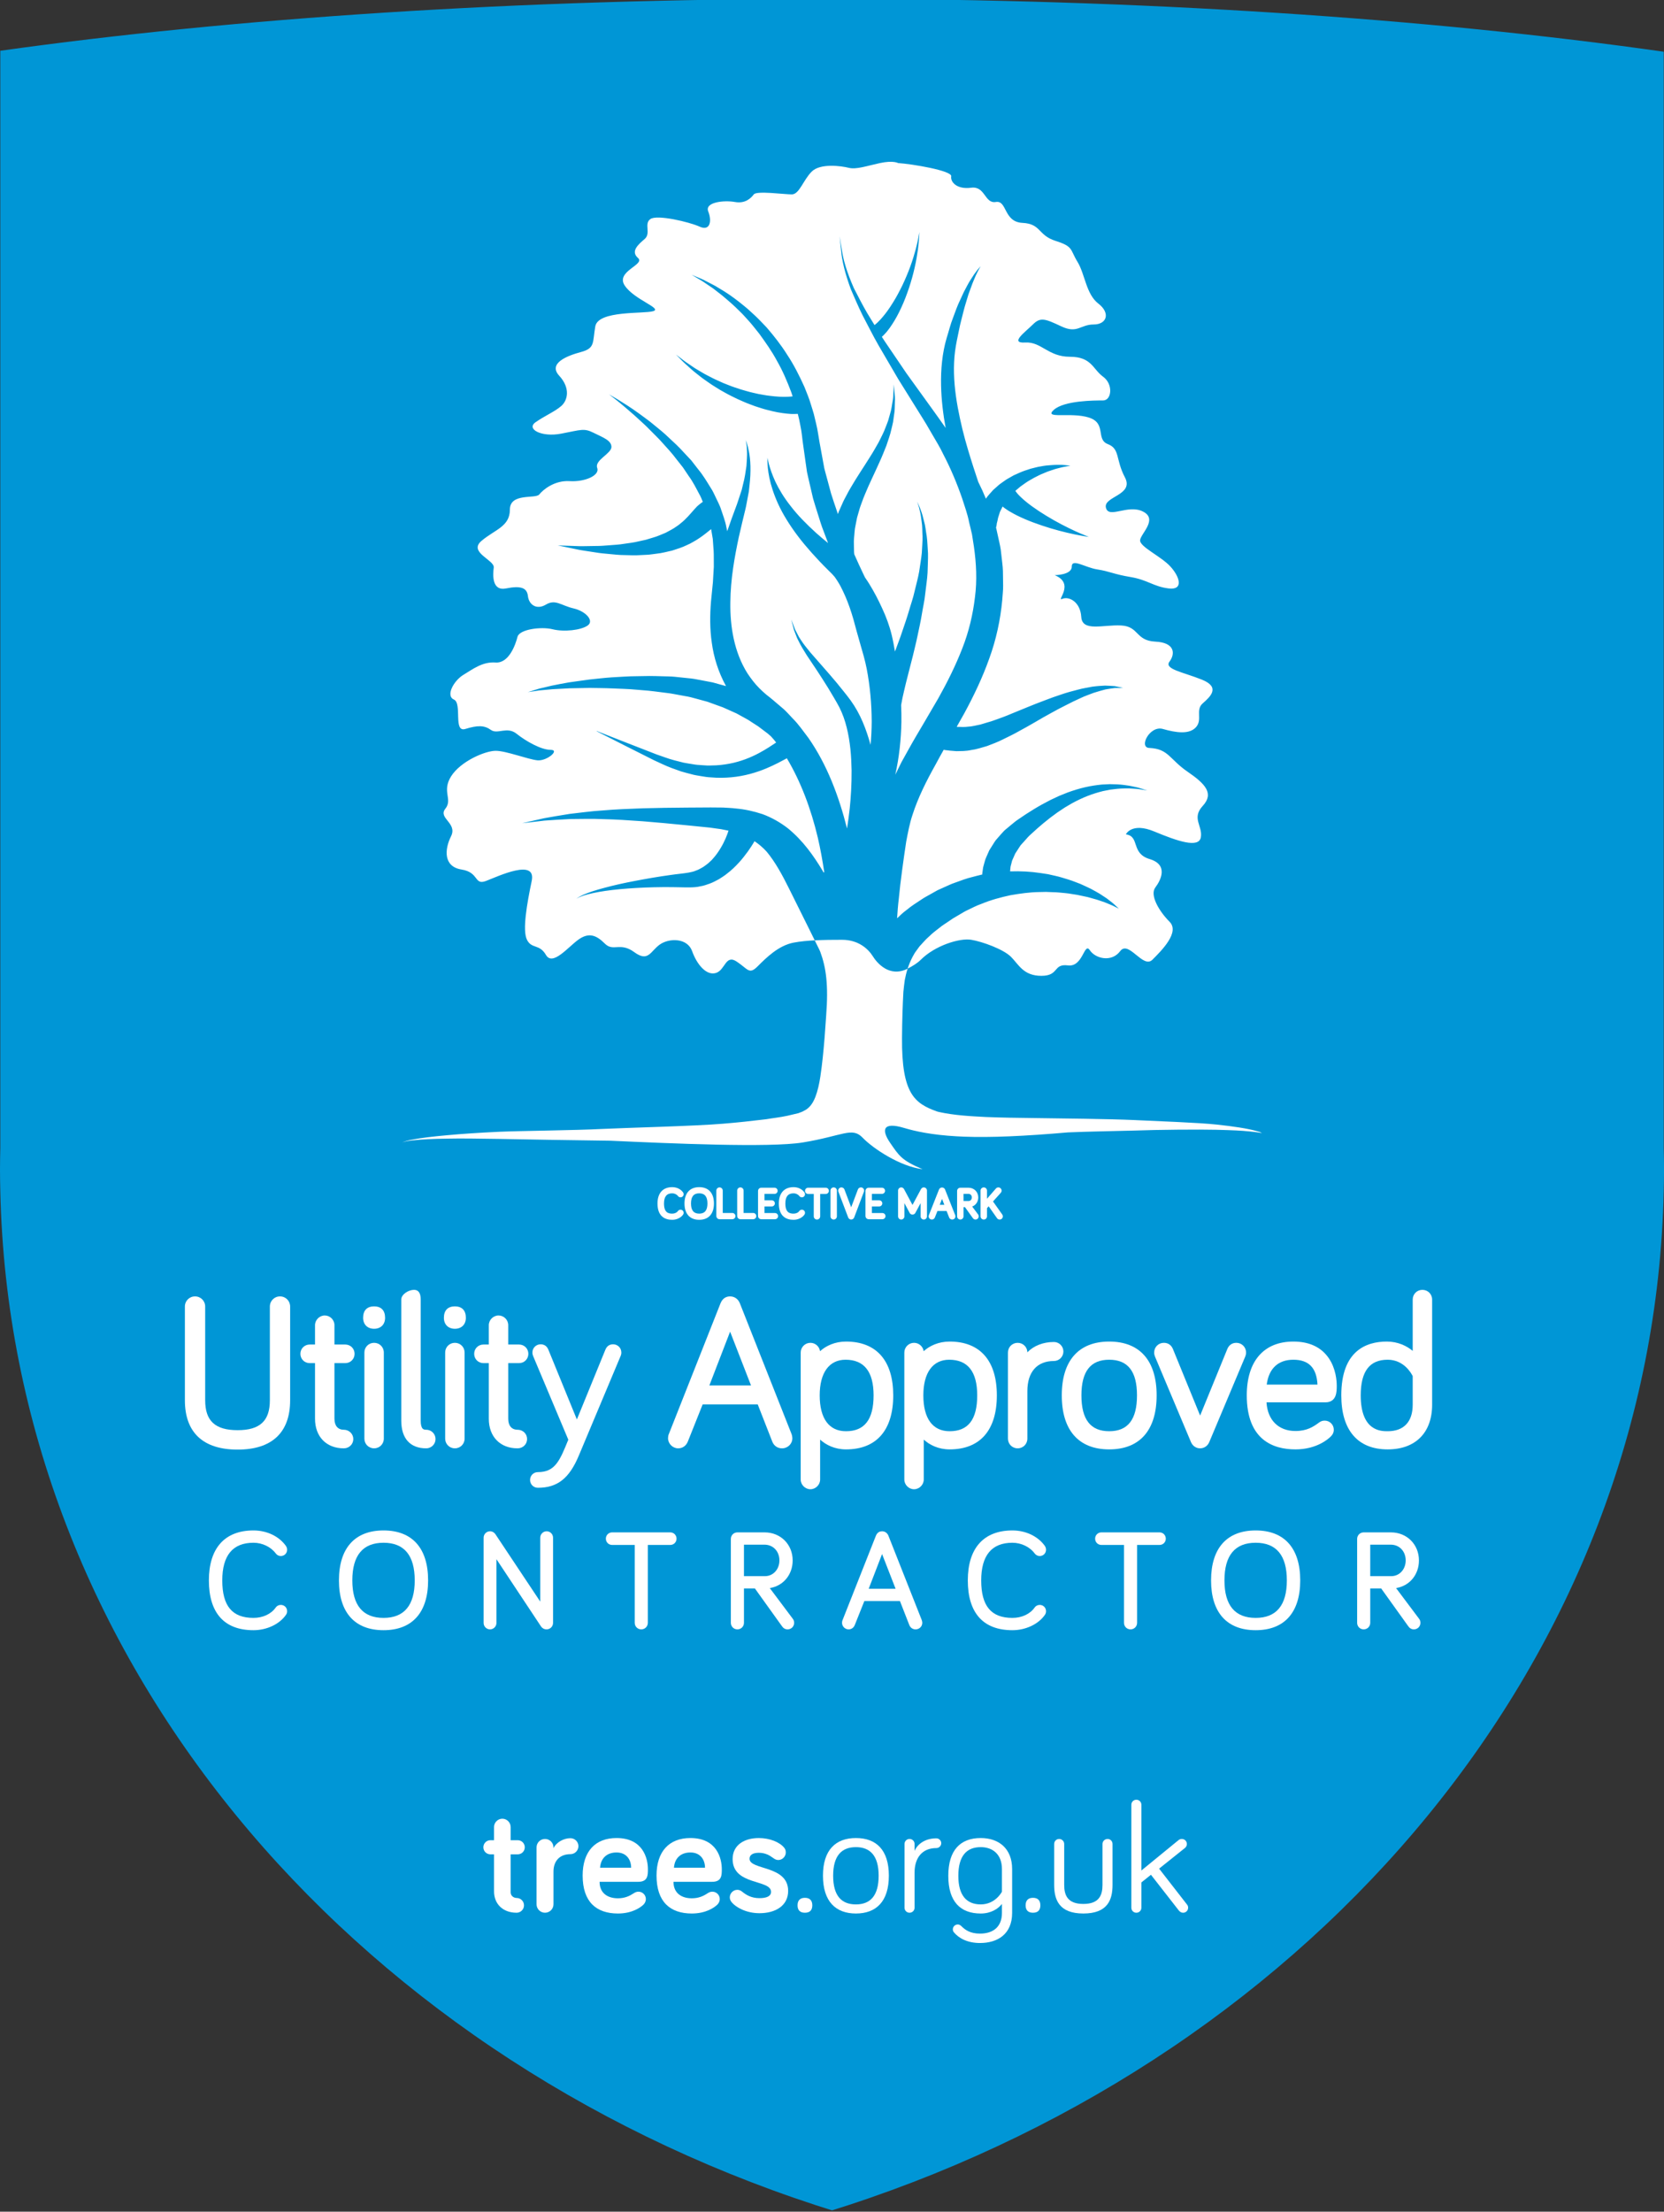 <?xml version="1.0" encoding="utf-8"?>
<!-- Generator: Adobe Illustrator 16.0.0, SVG Export Plug-In . SVG Version: 6.00 Build 0)  -->
<!DOCTYPE svg PUBLIC "-//W3C//DTD SVG 1.1//EN" "http://www.w3.org/Graphics/SVG/1.1/DTD/svg11.dtd">
<svg version="1.1" id="Layer_1" xmlns="http://www.w3.org/2000/svg" xmlns:xlink="http://www.w3.org/1999/xlink" x="0px" y="0px"
	 width="283.46px" height="376.609px" viewBox="0 0 283.46 376.609" enable-background="new 0 0 283.46 376.609"
	 xml:space="preserve">
<rect x="0" y="0" width="283.46" height="376.609" fill="#333333" stroke="none"/>
<g>
	<path fill="#0096D6" d="M283.414,195.521V82.854V44.113V21.656V8.809c-39.688-5.648-88.779-8.994-141.931-9.007
		c-0.109,0-0.22,0-0.333,0c-52.762,0-101.529,3.284-141.097,8.844v13.01v22.457v38.906V195.43C0.025,196.672,0,197.908,0,199.152
		c0,1.246,0.025,2.486,0.053,3.725c1.747,79.254,59.04,146.492,138.946,172.633c0.908,0.297,1.822,0.584,2.735,0.869
		c0.912-0.285,1.827-0.572,2.735-0.869c79.938-26.148,137.24-93.43,138.945-172.723c0.027-1.211,0.051-2.418,0.051-3.635
		C283.465,197.939,283.441,196.73,283.414,195.521z"/>
</g>
<g>
	<path fill="#FFFFFF" d="M134.418,151.318c-1.157-2.332-2.361-4.547-3.815-6.292c-0.615-0.685-1.312-1.267-2.072-1.787
		c-0.047,0.081-0.084,0.149-0.137,0.237c-0.264,0.439-0.6,0.959-1.012,1.535c-0.426,0.567-0.898,1.212-1.496,1.857
		c-0.592,0.65-1.275,1.325-2.104,1.943c-0.385,0.328-0.863,0.596-1.307,0.894c-0.486,0.258-0.976,0.532-1.509,0.733
		c-0.544,0.193-1.083,0.398-1.672,0.486c-0.571,0.143-1.163,0.169-1.753,0.182c-1.113,0.014-2.08-0.046-3.117-0.044
		c-4.11-0.038-8.24,0.204-11.3,0.639c-0.766,0.108-1.461,0.241-2.077,0.37c-0.613,0.129-1.139,0.276-1.571,0.405
		c-0.421,0.156-0.764,0.265-0.969,0.388c-0.216,0.113-0.332,0.172-0.332,0.172s0.108-0.072,0.311-0.204
		c0.198-0.147,0.526-0.292,0.936-0.494c0.421-0.175,0.937-0.382,1.542-0.577c0.605-0.196,1.293-0.396,2.05-0.596
		c1.51-0.409,3.293-0.809,5.217-1.171c1.922-0.37,3.982-0.726,6.059-1.009c1.03-0.154,2.136-0.24,3.051-0.404
		c0.424-0.084,0.838-0.164,1.22-0.341c0.395-0.12,0.747-0.344,1.097-0.532c0.347-0.2,0.658-0.462,0.965-0.691
		c0.283-0.284,0.59-0.501,0.829-0.811c0.509-0.559,0.927-1.167,1.278-1.747c0.713-1.16,1.123-2.255,1.371-3.011
		c-0.428-0.09-0.862-0.165-1.29-0.258c-0.643-0.089-1.282-0.178-1.919-0.266c-1.337-0.135-2.658-0.268-3.955-0.397
		c-2.592-0.26-5.094-0.491-7.465-0.681c-2.371-0.166-4.615-0.32-6.687-0.359c-2.077-0.101-3.973-0.017-5.665-0.019
		c-1.681,0.093-3.155,0.169-4.366,0.266c-2.415,0.282-3.796,0.444-3.796,0.444s1.359-0.309,3.738-0.85
		c1.198-0.227,2.662-0.46,4.349-0.736c1.691-0.179,3.604-0.471,5.7-0.593c2.097-0.185,4.37-0.271,6.776-0.36
		c2.406-0.066,4.938-0.104,7.553-0.121c1.305-0.009,2.631-0.017,3.973-0.025c0.703,0.006,1.408,0.012,2.118,0.018
		c0.724,0.055,1.44,0.062,2.185,0.159c1.482,0.126,3.018,0.458,4.566,0.97c1.539,0.571,3.025,1.411,4.341,2.439
		c2.575,2.112,4.354,4.678,5.835,7.122c0.074,0.13,0.145,0.259,0.219,0.388l0.096-0.099c-0.299-1.976-0.645-3.936-1.092-5.851
		c-1.157-4.889-2.895-9.525-5.274-13.515c-0.844,0.452-2.021,1.101-3.525,1.731c-1.65,0.688-3.695,1.302-5.929,1.502
		c-1.114,0.101-2.271,0.126-3.427,0.018c-0.58-0.023-1.157-0.107-1.731-0.213c-0.575-0.098-1.153-0.177-1.712-0.345
		c-0.562-0.152-1.129-0.282-1.678-0.454c-0.539-0.192-1.078-0.385-1.611-0.576c-1.062-0.389-2.052-0.898-3.022-1.332
		c-1.88-0.947-3.634-1.83-5.138-2.586c-1.5-0.762-2.752-1.396-3.628-1.841c-0.219-0.112-0.413-0.212-0.584-0.3
		c-0.083-0.043-0.161-0.086-0.233-0.122c-0.035-0.02-0.07-0.038-0.102-0.055l-0.047-0.027c-0.006-0.002-0.021-0.01-0.031-0.022
		c0.047-0.059,0.037-0.01,0.048-0.021c0.045,0.021,0.064,0.03,0.101,0.048c0.019,0.008,0.037,0.016,0.056,0.023
		c0.075,0.029,0.158,0.062,0.246,0.1c0.177,0.07,0.38,0.15,0.608,0.242c0.914,0.357,2.219,0.871,3.786,1.486
		c1.568,0.609,3.397,1.322,5.358,2.085c0.986,0.331,1.977,0.728,3.021,0.999c0.52,0.132,1.045,0.267,1.572,0.4
		c0.529,0.111,1.069,0.18,1.602,0.271c0.531,0.107,1.071,0.127,1.604,0.166c0.532,0.047,1.062,0.074,1.587,0.042
		c1.047,0,2.066-0.122,3.032-0.304c1.938-0.365,3.639-1.06,5.027-1.802c1.186-0.632,2.148-1.277,2.928-1.798
		c-0.234-0.31-0.471-0.607-0.721-0.865c-0.049-0.055-0.094-0.109-0.141-0.164c-0.172-0.15-0.362-0.317-0.58-0.508
		c-0.445-0.336-0.986-0.742-1.608-1.211c-0.341-0.221-0.702-0.453-1.085-0.699c-0.375-0.26-0.779-0.517-1.229-0.745
		c-0.441-0.241-0.9-0.493-1.375-0.756c-0.496-0.222-1.01-0.452-1.537-0.69c-0.266-0.117-0.534-0.236-0.807-0.359
		c-0.281-0.101-0.564-0.203-0.854-0.307c-0.576-0.209-1.166-0.422-1.766-0.639c-0.619-0.17-1.248-0.34-1.885-0.514
		c-0.635-0.181-1.285-0.354-1.957-0.455c-0.668-0.121-1.343-0.245-2.02-0.371c-0.604-0.121-1.389-0.188-2.074-0.287
		c-0.708-0.082-1.426-0.193-2.123-0.256c-0.694-0.058-1.386-0.113-2.071-0.172c-1.369-0.139-2.751-0.15-4.077-0.219
		c-1.329-0.059-2.615-0.054-3.838-0.082c-1.222,0.023-2.378,0.045-3.445,0.064c-1.067,0.059-2.046,0.11-2.913,0.156
		c-0.864,0.08-1.619,0.15-2.241,0.207c-1.238,0.186-1.946,0.291-1.946,0.291s0.687-0.213,1.888-0.588
		c0.613-0.145,1.358-0.32,2.212-0.522c0.859-0.179,1.833-0.36,2.899-0.55c1.07-0.15,2.231-0.312,3.459-0.484
		c1.233-0.117,2.533-0.291,3.887-0.377c1.354-0.064,2.745-0.191,4.188-0.19c0.723-0.013,1.449-0.023,2.179-0.036
		c0.728-0.008,1.433,0.031,2.15,0.045c0.735,0.034,1.386,0.004,2.191,0.092c0.733,0.077,1.464,0.154,2.188,0.23
		c0.729,0.055,1.445,0.184,2.15,0.325c0.707,0.136,1.406,0.269,2.094,0.401c0.767,0.227,1.529,0.414,2.268,0.626l-0.002-0.003
		c-1.312-2.385-2.089-4.915-2.418-7.359c-0.357-2.443-0.321-4.792-0.143-6.997c0.117-1.155,0.332-3.354,0.332-3.354
		s0.035-0.616,0.098-1.692c0.016-0.27,0.034-0.569,0.054-0.893c-0.001-0.309-0.002-0.641-0.003-0.997
		c0.003-0.709,0.01-1.512-0.076-2.391c-0.031-0.438-0.062-0.896-0.096-1.369c-0.079-0.466-0.16-0.945-0.244-1.439
		c-0.007-0.081-0.027-0.159-0.04-0.239c-0.141,0.115-0.282,0.233-0.441,0.36c-0.442,0.354-0.971,0.781-1.601,1.195
		c-0.302,0.22-0.647,0.411-0.999,0.612c-0.348,0.21-0.716,0.402-1.111,0.567c-0.768,0.383-1.614,0.637-2.474,0.919
		c-0.873,0.189-1.763,0.448-2.675,0.533c-0.453,0.058-0.91,0.128-1.365,0.173l-1.371,0.068c-0.912,0.07-1.814,0.017-2.699-0.003
		c-0.885-0.001-1.748-0.099-2.578-0.179c-0.832-0.076-1.633-0.144-2.384-0.277c-0.75-0.116-1.459-0.225-2.114-0.325
		c-0.656-0.088-1.246-0.244-1.772-0.343c-0.523-0.107-0.981-0.202-1.358-0.279c-0.751-0.156-1.181-0.244-1.181-0.244
		s0.439,0.016,1.206,0.043c0.384,0.012,0.849,0.028,1.382,0.047c0.533,0.008,1.131,0.062,1.788,0.04
		c0.653-0.011,1.361-0.022,2.109-0.034c0.747,0.006,1.531-0.06,2.34-0.124c0.809-0.06,1.641-0.104,2.473-0.246
		c0.833-0.123,1.682-0.213,2.5-0.422l1.229-0.271c0.4-0.111,0.789-0.241,1.177-0.359c0.79-0.206,1.488-0.562,2.186-0.832
		c0.651-0.356,1.291-0.665,1.816-1.058c0.277-0.174,0.529-0.365,0.757-0.568c0.236-0.193,0.464-0.372,0.663-0.58
		c0.41-0.385,0.76-0.783,1.094-1.156c0.174-0.2,0.337-0.387,0.488-0.559c0.18-0.195,0.344-0.374,0.494-0.535
		c0.37-0.349,0.779-0.65,1.002-0.801c-0.175-0.446-0.344-0.896-0.598-1.318c-0.547-1.028-1.075-2.095-1.787-3.063l-0.982-1.463
		c-0.381-0.484-0.76-0.965-1.136-1.441c-0.737-0.985-1.522-1.837-2.284-2.672c-0.736-0.857-1.561-1.607-2.29-2.364
		c-0.725-0.764-1.492-1.403-2.159-2.039c-0.674-0.628-1.335-1.153-1.893-1.658c-0.567-0.491-1.082-0.896-1.499-1.243
		c-0.844-0.671-1.343-1.037-1.343-1.037s0.542,0.297,1.472,0.854c0.922,0.568,2.244,1.38,3.749,2.481
		c0.739,0.566,1.584,1.129,2.399,1.825c0.828,0.679,1.714,1.375,2.563,2.203c0.871,0.804,1.778,1.64,2.577,2.542
		c0.417,0.442,0.833,0.89,1.254,1.338l1.187,1.53c0.817,0.975,1.467,2.082,2.131,3.158c0.358,0.524,0.605,1.107,0.877,1.668
		c0.26,0.567,0.557,1.111,0.771,1.681c0.372,1.156,0.829,2.259,1.014,3.362c0.049,0.224,0.094,0.435,0.141,0.653
		c0.504-1.47,1.004-2.854,1.479-4.109c0.275-0.697,0.457-1.352,0.678-1.99c0.104-0.319,0.207-0.63,0.309-0.933
		c0.074-0.309,0.146-0.609,0.217-0.903c0.32-1.175,0.453-2.248,0.592-3.188c0.06-0.939,0.122-1.748,0.096-2.403
		c-0.029-1.312-0.217-2.005-0.217-2.005s0.296,0.649,0.54,1.971c0.271,1.314,0.39,3.312,0.093,5.817
		c-0.033,0.315-0.068,0.638-0.104,0.969c-0.062,0.327-0.123,0.662-0.188,1.004c-0.139,0.679-0.247,1.423-0.428,2.143
		c-0.344,1.458-0.742,3.006-1.104,4.671c-0.703,3.322-1.403,7.086-1.434,11.144c-0.049,4.021,0.631,8.399,2.922,12.025
		c0.593,0.886,1.237,1.748,2.012,2.521c0.379,0.387,0.789,0.754,1.211,1.111l0.654,0.516l0.452,0.372l0.362,0.309
		c0.486,0.415,0.973,0.827,1.463,1.245c0.494,0.439,1.007,1.035,1.509,1.557c1.081,1.07,1.831,2.219,2.716,3.357
		c3.198,4.586,5.191,9.948,6.577,15.418c0.15-0.945,0.314-2.084,0.457-3.391c0.105-0.951,0.176-1.981,0.24-3.073
		c0.064-1.091,0.08-2.237,0.08-3.429c-0.025-1.182-0.074-2.405-0.203-3.635c-0.135-1.225-0.326-2.463-0.629-3.66
		c-0.295-1.202-0.707-2.355-1.243-3.423c-0.555-1.075-1.277-2.215-1.889-3.261c-0.654-1.029-1.267-2.037-1.902-2.979
		c-0.631-0.944-1.229-1.837-1.78-2.661c-0.533-0.851-1.014-1.631-1.366-2.37c-0.202-0.354-0.351-0.704-0.466-1.04
		c-0.125-0.326-0.241-0.628-0.346-0.899c-0.297-1.125-0.447-1.765-0.447-1.765s0.225,0.625,0.637,1.693
		c0.131,0.252,0.277,0.535,0.435,0.841c0.146,0.312,0.329,0.634,0.563,0.956c0.418,0.672,0.992,1.365,1.611,2.123
		c0.65,0.742,1.356,1.549,2.102,2.4c0.764,0.84,1.537,1.777,2.355,2.729c0.79,0.988,1.577,1.91,2.399,3.029
		c0.828,1.143,1.516,2.396,2.066,3.688c0.547,1.277,0.973,2.588,1.334,3.887c0.121-1.312,0.189-2.639,0.195-3.969
		c-0.016-3.02-0.287-6.061-0.854-8.996c-0.287-1.468-0.711-2.891-1.119-4.287c-0.416-1.393-0.773-2.779-1.146-4.135
		c-0.389-1.35-0.836-2.651-1.357-3.862c-0.26-0.607-0.541-1.181-0.824-1.739c-0.152-0.258-0.297-0.542-0.456-0.784l-0.236-0.369
		l-0.205-0.295c-0.059-0.147-0.473-0.546-0.557-0.661c-0.244-0.241-0.488-0.481-0.727-0.719c-0.484-0.478-0.953-0.956-1.408-1.438
		c-0.909-0.958-1.764-1.917-2.553-2.864c-1.58-1.897-2.861-3.789-3.825-5.557c-0.954-1.775-1.558-3.433-1.933-4.812
		c-0.366-1.386-0.498-2.496-0.539-3.254c-0.049-0.754-0.035-1.153-0.035-1.153s0.068,0.398,0.268,1.117
		c0.2,0.715,0.531,1.758,1.109,2.999c0.59,1.236,1.434,2.666,2.609,4.144c1.146,1.495,2.635,3.028,4.359,4.584
		c0.627,0.561,1.299,1.125,1.994,1.688c-0.257-0.676-0.517-1.369-0.783-2.082c-0.344-0.852-0.609-1.761-0.902-2.685
		c-0.282-0.924-0.6-1.859-0.871-2.829c-0.228-0.983-0.461-1.98-0.694-2.992c-0.113-0.507-0.24-1.011-0.342-1.528
		c-0.075-0.52-0.149-1.044-0.225-1.57c-0.148-1.051-0.296-2.109-0.447-3.173c-0.139-0.92-0.221-2.098-0.432-3.022
		c-0.115-0.703-0.279-1.409-0.459-2.115c-0.129,0.009-0.283,0.017-0.49,0.016c-0.203,0.002-0.438,0.007-0.671-0.001
		c-0.214-0.019-0.444-0.037-0.69-0.057c-0.492-0.037-1.022-0.134-1.604-0.23c-0.57-0.118-1.187-0.242-1.82-0.422
		c-0.641-0.155-1.291-0.388-1.971-0.6c-0.664-0.257-1.36-0.486-2.037-0.796c-0.686-0.28-1.362-0.609-2.032-0.945
		c-0.675-0.327-1.318-0.715-1.96-1.067c-0.619-0.397-1.246-0.755-1.814-1.159c-0.563-0.412-1.134-0.767-1.623-1.177
		c-0.494-0.403-0.98-0.753-1.389-1.127c-0.835-0.729-1.508-1.354-1.947-1.825c-0.451-0.454-0.708-0.715-0.708-0.715
		s0.29,0.223,0.798,0.614c0.494,0.403,1.243,0.93,2.152,1.529c0.447,0.313,0.973,0.59,1.502,0.914
		c0.525,0.332,1.127,0.603,1.721,0.924c0.599,0.313,1.25,0.575,1.889,0.874c0.662,0.253,1.318,0.539,1.999,0.76
		c0.679,0.232,1.354,0.453,2.034,0.628c0.668,0.203,1.347,0.328,1.989,0.482c0.652,0.107,1.277,0.243,1.874,0.302
		c0.596,0.086,1.155,0.12,1.67,0.156c0.508,0.013,0.981,0.036,1.377,0.009c0.199-0.011,0.385-0.02,0.557-0.03
		c0.113-0.015,0.213-0.029,0.312-0.043c-0.075-0.227-0.149-0.459-0.226-0.686c-0.704-1.866-1.479-3.689-2.436-5.347
		c-0.903-1.689-1.986-3.2-3.021-4.628c-0.556-0.682-1.073-1.372-1.623-1.995c-0.569-0.606-1.08-1.238-1.646-1.765
		c-1.087-1.105-2.177-2.023-3.149-2.833c-0.5-0.389-0.969-0.753-1.4-1.089c-0.455-0.31-0.875-0.594-1.252-0.85
		c-0.745-0.53-1.389-0.854-1.803-1.122c-0.425-0.254-0.65-0.389-0.65-0.389s0.242,0.103,0.695,0.294
		c0.448,0.205,1.144,0.438,1.949,0.888c0.412,0.213,0.865,0.451,1.361,0.708c0.479,0.289,0.996,0.6,1.549,0.935
		c1.094,0.69,2.275,1.557,3.504,2.582c0.634,0.493,1.216,1.09,1.863,1.667c0.629,0.593,1.23,1.255,1.874,1.917
		c1.2,1.395,2.42,2.924,3.491,4.637c1.12,1.683,2.066,3.557,2.943,5.502c0.387,0.991,0.818,1.984,1.111,3.025
		c0.159,0.519,0.331,1.03,0.477,1.558l0.386,1.618c0.283,1.114,0.373,2.038,0.583,3.175c0.184,1,0.365,1.996,0.547,2.982
		c0.092,0.494,0.182,0.984,0.27,1.473c0.117,0.484,0.258,0.961,0.385,1.438c0.255,0.95,0.509,1.89,0.757,2.816
		c0.277,0.918,0.6,1.808,0.889,2.687c0.098,0.288,0.191,0.569,0.287,0.852c0.047-0.132,0.09-0.259,0.137-0.394
		c0.202-0.451,0.405-0.912,0.614-1.38c0.193-0.476,0.445-0.923,0.688-1.38c0.244-0.455,0.479-0.928,0.754-1.366
		c0.527-0.903,1.08-1.789,1.641-2.658c0.553-0.87,1.129-1.726,1.646-2.573c0.545-0.845,1.014-1.692,1.484-2.518
		c0.402-0.842,0.859-1.646,1.141-2.458c0.152-0.401,0.322-0.791,0.451-1.176c0.109-0.391,0.219-0.77,0.32-1.133
		c0.242-0.728,0.303-1.413,0.416-2.022c0.125-0.606,0.15-1.154,0.164-1.605c0.045-0.899,0.068-1.413,0.068-1.413
		s0.047,0.513,0.125,1.41c0.049,0.448,0.102,0.99,0.059,1.626c-0.027,0.632,0.004,1.368-0.141,2.137
		c-0.053,0.391-0.111,0.796-0.17,1.217c-0.08,0.417-0.197,0.84-0.297,1.282c-0.184,0.894-0.531,1.775-0.834,2.723
		c-0.365,0.908-0.732,1.864-1.164,2.791c-0.412,0.945-0.863,1.867-1.289,2.802c-0.434,0.926-0.848,1.85-1.221,2.758
		c-0.203,0.452-0.354,0.906-0.521,1.352c-0.16,0.445-0.334,0.881-0.445,1.32c-0.125,0.434-0.246,0.862-0.367,1.278
		c-0.082,0.421-0.164,0.833-0.242,1.234c-0.195,0.792-0.188,1.562-0.271,2.253c-0.068,0.696,0.006,1.343-0.004,1.903
		c-0.008,0.303,0.016,0.581,0.049,0.841c0.531,1.204,1.047,2.316,1.521,3.31c0.105,0.215,0.201,0.419,0.301,0.625
		c0.25,0.358,0.492,0.725,0.729,1.105c0.824,1.333,1.553,2.732,2.211,4.18c0.674,1.444,1.232,2.959,1.615,4.535
		c0.223,0.92,0.393,1.855,0.551,2.797c0.029-0.068,0.053-0.133,0.078-0.201c0.381-1.049,0.811-2.133,1.168-3.236
		c0.373-1.106,0.77-2.218,1.109-3.386c0.33-1.165,0.748-2.297,0.988-3.423c0.26-1.132,0.586-2.244,0.775-3.336
		c0.152-1.094,0.355-2.159,0.453-3.173c0.039-1.014,0.15-1.984,0.123-2.875c-0.053-0.886-0.012-1.72-0.143-2.434
		c-0.09-0.722-0.172-1.355-0.309-1.861c-0.104-0.517-0.234-0.906-0.324-1.174c-0.082-0.272-0.15-0.408-0.15-0.408
		s0.084,0.127,0.199,0.386c0.117,0.256,0.299,0.635,0.461,1.139c0.201,0.497,0.361,1.122,0.537,1.844
		c0.221,0.716,0.277,1.553,0.441,2.458c0.133,0.909,0.141,1.902,0.221,2.957c0.023,1.054-0.051,2.16-0.074,3.315
		c-0.064,1.151-0.262,2.323-0.393,3.531c-0.115,1.22-0.402,2.401-0.59,3.587c-0.193,1.185-0.467,2.387-0.715,3.569
		c-0.24,1.191-0.541,2.327-0.801,3.444c-0.551,2.219-1.115,4.262-1.5,5.971c-0.211,0.856-0.369,1.638-0.484,2.324
		c-0.006,0.041-0.01,0.073-0.018,0.112c0.039,0.94,0.059,1.886,0.045,2.831c-0.055,3.022-0.377,6.059-1.041,9.016l1.043-2.119
		l1.244-2.238c0.828-1.503,1.688-2.938,2.541-4.38c0.836-1.431,1.672-2.858,2.502-4.278c1.561-2.782,2.961-5.608,4.076-8.475
		c1.129-2.861,1.812-5.792,2.162-8.702c0.385-2.914,0.229-5.819-0.172-8.636c-0.109-0.706-0.221-1.408-0.33-2.106
		c-0.146-0.694-0.338-1.377-0.49-2.065c-0.27-1.386-0.756-2.708-1.178-4.031c-0.908-2.628-1.98-5.156-3.213-7.517
		c-0.566-1.208-1.264-2.321-1.912-3.439c-0.326-0.559-0.65-1.111-0.967-1.659c-0.334-0.574-0.678-1.094-1.01-1.635
		c-1.332-2.14-2.609-4.189-3.824-6.14c-1.162-1.994-2.27-3.886-3.307-5.664c-1.029-1.779-1.867-3.522-2.709-5.088
		c-0.795-1.593-1.42-3.116-2.014-4.466c-1.041-2.779-1.551-5.062-1.672-6.639c-0.178-1.567-0.24-2.403-0.24-2.403
		s0.113,0.832,0.379,2.383c0.215,1.562,0.852,3.779,2.037,6.445c0.678,1.298,1.391,2.748,2.283,4.266
		c0.402,0.645,0.812,1.323,1.232,2.017c0.018-0.012,0.033-0.023,0.049-0.034c0.15-0.15,0.328-0.246,0.568-0.508
		c0.234-0.229,0.5-0.5,0.768-0.83c0.549-0.64,1.143-1.46,1.715-2.391c0.59-0.922,1.139-1.964,1.658-3.026
		c0.506-1.067,0.967-2.163,1.346-3.209c0.385-1.048,0.682-2.048,0.918-2.913c0.217-0.869,0.393-1.599,0.479-2.117
		c0.098-0.517,0.152-0.812,0.152-0.812s-0.02,0.3-0.049,0.826c-0.02,0.527-0.104,1.275-0.211,2.176
		c-0.127,0.898-0.299,1.945-0.555,3.055c-0.248,1.111-0.574,2.286-0.959,3.446c-0.391,1.157-0.824,2.308-1.318,3.359
		c-0.482,1.056-1.006,2.018-1.535,2.819c-0.252,0.405-0.518,0.766-0.77,1.082c-0.219,0.312-0.545,0.615-0.752,0.846
		c-0.1,0.105-0.182,0.176-0.254,0.238c0.178,0.273,0.352,0.546,0.535,0.821c1.145,1.686,2.361,3.48,3.645,5.372
		c1.342,1.864,2.756,3.823,4.232,5.866c0.799,1.109,1.627,2.261,2.457,3.453c-0.424-2.289-0.727-4.732-0.781-7.208
		c-0.027-1.378,0.014-2.763,0.17-4.121c0.145-1.355,0.404-2.695,0.768-3.942c0.381-1.201,0.65-2.357,1.088-3.46
		c0.408-1.102,0.771-2.144,1.225-3.059c0.209-0.46,0.412-0.902,0.607-1.322c0.215-0.409,0.422-0.796,0.613-1.162
		c0.375-0.731,0.811-1.318,1.117-1.818c0.35-0.479,0.615-0.856,0.832-1.087c0.203-0.243,0.324-0.359,0.324-0.359
		s-0.096,0.139-0.244,0.415c-0.158,0.269-0.352,0.688-0.607,1.206c-0.219,0.542-0.52,1.174-0.779,1.942
		c-0.139,0.376-0.285,0.779-0.441,1.203c-0.131,0.432-0.27,0.887-0.414,1.362c-0.303,0.941-0.541,1.984-0.822,3.069
		c-0.291,1.074-0.492,2.297-0.762,3.51c-0.234,1.182-0.406,2.401-0.455,3.666c-0.062,1.257-0.018,2.548,0.092,3.835
		c0.223,2.574,0.746,5.132,1.314,7.512c0.582,2.381,1.27,4.578,1.871,6.462c0.307,0.93,0.586,1.782,0.836,2.542
		c0.236,0.483,0.475,0.967,0.701,1.466c0.197,0.463,0.398,0.93,0.6,1.397c0.16-0.234,0.32-0.472,0.52-0.68
		c0.234-0.264,0.471-0.53,0.713-0.802c0.268-0.237,0.537-0.478,0.811-0.718c0.262-0.249,0.568-0.445,0.859-0.656
		c0.301-0.206,0.584-0.428,0.902-0.595l0.928-0.526c0.32-0.144,0.639-0.289,0.957-0.43c0.627-0.288,1.277-0.485,1.893-0.688
		c0.635-0.154,1.229-0.333,1.816-0.414c0.576-0.118,1.129-0.176,1.641-0.204c0.504-0.052,0.973-0.052,1.383-0.048
		c0.41-0.004,0.764-0.002,1.061,0.039c0.58,0.06,0.912,0.095,0.912,0.095s-0.326,0.061-0.898,0.169
		c-0.283,0.046-0.623,0.12-1.01,0.227c-0.389,0.095-0.82,0.206-1.277,0.377c-0.229,0.078-0.467,0.16-0.713,0.244
		c-0.242,0.101-0.488,0.205-0.744,0.311c-0.514,0.191-1.02,0.48-1.549,0.739c-0.516,0.298-1.053,0.579-1.549,0.94
		c-0.246,0.176-0.498,0.354-0.748,0.532l-0.701,0.587c-0.066,0.05-0.127,0.108-0.186,0.166c0.006,0.012,0.016,0.028,0.023,0.04
		c0.094,0.101,0.131,0.206,0.297,0.395c0.18,0.189,0.361,0.418,0.627,0.649c0.988,0.956,2.611,2.124,4.324,3.159
		c1.711,1.051,3.521,1.971,4.906,2.607c1.387,0.636,2.35,0.987,2.35,0.987s-1.014-0.127-2.527-0.446
		c-1.51-0.319-3.518-0.822-5.494-1.494c-1.98-0.659-3.932-1.469-5.389-2.34c-0.367-0.199-0.701-0.45-0.998-0.65
		c-0.1-0.07-0.195-0.156-0.295-0.239c-0.082,0.152-0.154,0.305-0.227,0.454c-0.096,0.228-0.24,0.431-0.289,0.66
		c-0.133,0.443-0.291,0.843-0.34,1.233c-0.029,0.19-0.102,0.371-0.135,0.539c-0.008,0.155-0.031,0.3-0.062,0.435
		c-0.018,0.097-0.043,0.184-0.068,0.272c0.016,0.06,0.035,0.119,0.051,0.18c0.172,0.774,0.344,1.552,0.516,2.335
		c0.076,0.393,0.18,0.784,0.232,1.185l0.139,1.209c0.074,0.812,0.217,1.622,0.236,2.448c0.012,0.825,0.023,1.655,0.035,2.489
		c0.018,0.834-0.104,1.666-0.15,2.505c-0.312,3.343-1.033,6.718-2.203,9.921c-1.141,3.211-2.609,6.303-4.24,9.311
		c-0.436,0.773-0.877,1.552-1.312,2.329c0.057,0.007,0.1,0.012,0.16,0.021c0.516-0.016,1.094,0.063,1.746-0.035
		c0.639-0.018,1.373-0.22,2.143-0.371c0.396-0.119,0.801-0.24,1.215-0.365c0.416-0.115,0.848-0.24,1.283-0.412
		c0.877-0.317,1.787-0.631,2.705-1.033c0.938-0.382,1.891-0.772,2.84-1.162c0.957-0.387,1.914-0.776,2.896-1.135
		c0.965-0.374,1.924-0.72,2.863-1.022c0.928-0.327,1.861-0.562,2.74-0.79c0.865-0.256,1.744-0.359,2.51-0.525
		c0.793-0.106,1.527-0.152,2.168-0.182c0.652,0.034,1.211,0.037,1.666,0.091c0.896,0.19,1.406,0.3,1.406,0.3
		s-0.514,0.008-1.416,0.021c-0.443,0.04-0.98,0.15-1.584,0.24c-0.602,0.148-1.268,0.355-1.988,0.572
		c-0.707,0.291-1.486,0.52-2.273,0.911c-0.797,0.363-1.625,0.747-2.473,1.2c-0.854,0.418-1.723,0.883-2.598,1.374
		c-0.877,0.47-1.77,0.993-2.664,1.516c-0.889,0.526-1.785,1.017-2.709,1.521c-0.893,0.512-1.836,0.961-2.738,1.403
		c-0.889,0.458-1.852,0.806-2.736,1.147c-0.951,0.271-1.828,0.571-2.734,0.682c-0.879,0.192-1.725,0.17-2.469,0.187
		c-0.738-0.045-1.43-0.12-1.926-0.187c-0.094-0.018-0.164-0.032-0.248-0.049c-0.457,0.811-0.912,1.622-1.34,2.434
		c-1.623,2.895-3.041,5.729-3.975,8.646c-0.488,1.44-0.771,2.993-1.07,4.545c-0.236,1.601-0.48,3.18-0.695,4.864
		c-0.236,1.676-0.412,3.27-0.572,4.891c-0.135,1.101-0.217,2.205-0.287,3.312c0.521-0.512,1.053-1.008,1.627-1.422
		c0.84-0.707,1.734-1.256,2.623-1.842c0.438-0.303,0.9-0.525,1.35-0.79l0.68-0.382l0.34-0.191l0.168-0.094l0.145-0.078l0.041-0.019
		l0.086-0.037l1.328-0.596c0.443-0.198,0.857-0.4,1.408-0.585c1.031-0.373,2.062-0.774,3.061-1.001
		c0.502-0.128,0.998-0.271,1.496-0.382c0.049-0.009,0.098-0.016,0.145-0.023c0.006-0.061,0.006-0.121,0.012-0.178
		c0.033-0.232,0.066-0.501,0.109-0.801c0.031-0.307,0.141-0.604,0.225-0.945c0.092-0.338,0.186-0.703,0.355-1.059
		c0.156-0.357,0.324-0.738,0.5-1.138c0.227-0.362,0.467-0.744,0.715-1.14c0.129-0.193,0.244-0.403,0.393-0.588
		c0.154-0.179,0.312-0.361,0.473-0.545c0.326-0.363,0.648-0.75,1.002-1.113c0.385-0.322,0.781-0.65,1.186-0.988
		c0.393-0.327,0.834-0.693,1.229-0.943c0.781-0.543,1.701-1.152,2.594-1.689c0.9-0.553,1.848-1.074,2.809-1.564l1.461-0.688
		c0.5-0.201,0.996-0.401,1.492-0.601c0.998-0.362,2.002-0.669,2.986-0.896c0.986-0.226,1.953-0.366,2.867-0.456
		c0.457-0.021,0.906-0.043,1.34-0.064c0.43,0.012,0.846,0.023,1.246,0.035c0.793,0.038,1.518,0.148,2.146,0.246
		c0.631,0.144,1.18,0.23,1.617,0.367c0.871,0.27,1.369,0.424,1.369,0.424s-0.512-0.08-1.41-0.219
		c-0.447-0.07-0.998-0.075-1.623-0.125c-0.623-0.006-1.33-0.009-2.088,0.066c-0.381,0.045-0.773,0.092-1.182,0.139
		c-0.4,0.08-0.814,0.162-1.242,0.246c-0.842,0.211-1.715,0.471-2.59,0.812c-0.881,0.344-1.756,0.76-2.623,1.225
		c-0.424,0.25-0.852,0.5-1.281,0.752l-1.252,0.831c-0.816,0.58-1.615,1.187-2.375,1.822c-0.777,0.645-1.459,1.251-2.188,1.933
		c-0.387,0.337-0.631,0.633-0.916,0.954c-0.277,0.308-0.549,0.607-0.811,0.898c-0.221,0.314-0.408,0.633-0.605,0.927
		c-0.098,0.146-0.191,0.291-0.285,0.432c-0.084,0.146-0.133,0.303-0.201,0.443c-0.125,0.285-0.248,0.559-0.363,0.818
		c-0.068,0.264-0.133,0.518-0.191,0.752c-0.08,0.232-0.092,0.45-0.109,0.648c-0.012,0.152-0.039,0.295-0.043,0.424
		c1.795-0.057,3.531,0.033,5.148,0.282c0.432,0.067,0.861,0.133,1.283,0.194c0.414,0.095,0.826,0.186,1.229,0.275
		c0.805,0.17,1.562,0.43,2.289,0.645c0.723,0.225,1.395,0.506,2.037,0.748c0.631,0.281,1.223,0.561,1.771,0.824
		c0.535,0.299,1.045,0.557,1.492,0.834c0.439,0.289,0.842,0.554,1.207,0.793c0.699,0.526,1.229,0.947,1.557,1.277
		c0.336,0.314,0.516,0.482,0.516,0.482s-0.219-0.111-0.631-0.314c-0.396-0.225-1.029-0.453-1.797-0.78
		c-0.396-0.134-0.838-0.282-1.312-0.443c-0.482-0.136-1.006-0.282-1.564-0.438c-0.562-0.119-1.164-0.244-1.793-0.379
		c-0.645-0.08-1.299-0.23-2-0.295c-0.699-0.06-1.42-0.158-2.174-0.16c-0.371-0.016-0.752-0.031-1.137-0.047
		c-0.387,0.007-0.777,0.017-1.174,0.025c-1.582,0.02-3.227,0.252-4.889,0.54c-1.66,0.356-3.338,0.806-4.955,1.479
		c-0.846,0.287-1.566,0.688-2.322,1.041c-0.359,0.151-0.789,0.416-1.207,0.662l-1.256,0.738l-1.033,0.697
		c-0.361,0.255-0.764,0.484-1.096,0.76c-0.684,0.539-1.396,1.051-1.973,1.632c-0.637,0.546-1.119,1.151-1.65,1.71
		c-0.219,0.299-0.436,0.598-0.652,0.895c-0.227,0.288-0.355,0.617-0.545,0.915c-0.33,0.638-0.602,1.295-0.82,1.97
		c0.914-0.463,1.711-0.978,2.252-1.521c2.426-2.423,6.627-3.718,8.57-3.393c1.939,0.321,5.494,1.616,6.789,2.909
		s2.105,3.233,5.174,3.233c3.072,0,1.939-2.101,4.527-1.778c2.59,0.324,2.75-4.043,3.719-2.588c0.971,1.455,3.721,2.102,5.174,0.162
		c1.455-1.938,3.881,3.072,5.5,1.454c1.613-1.616,4.688-4.688,2.908-6.468c-1.777-1.775-3.395-4.527-2.426-5.82
		c0.969-1.291,2.264-3.879-0.969-4.849c-3.234-0.97-1.617-3.882-4.043-4.204c0,0,0.969-2.104,4.852-0.484
		c3.881,1.616,7.598,2.91,7.922,0.971c0.322-1.941-1.619-3.234,0.322-5.336c1.943-2.104,0.486-3.72-2.588-5.822
		c-3.07-2.102-3.232-3.881-6.465-4.041c-1.939,0,0-3.882,2.262-3.234c2.264,0.648,4.525,0.97,5.658-0.324
		c1.133-1.295-0.16-2.91,1.133-4.041c1.295-1.132,3.072-2.75-0.162-4.041c-3.232-1.295-6.467-1.778-5.496-3.072
		s0.971-3.234-2.426-3.396c-3.396-0.162-2.746-2.589-5.818-2.75c-3.074-0.161-6.629,1.132-6.793-1.457
		c-0.16-2.585-2.104-3.555-3.234-3.071c-1.131,0.486,2.266-2.585-1.293-4.041c0,0,2.91,0,2.91-1.455
		c0-1.456,2.264,0.162,4.365,0.484c2.104,0.323,2.748,0.81,5.66,1.294c2.91,0.484,3.879,1.616,6.467,1.939
		c2.588,0.325,1.939-1.939,0.322-3.717c-1.617-1.779-5.332-3.397-5.172-4.528c0.162-1.133,3.072-3.558,0.484-4.85
		c-2.586-1.294-5.822,1.293-6.307-0.647c-0.484-1.939,4.852-2.104,3.234-5.174c-1.617-3.072-0.809-4.851-2.91-5.659
		c-2.102-0.809-0.162-3.557-3.234-4.526c-3.072-0.971-7.764,0.323-5.982-1.294c1.779-1.616,6.955-1.616,8.408-1.616
		c1.457,0,1.777-2.749,0-4.043c-1.777-1.293-1.939-3.395-5.658-3.395c-3.721,0-4.852-2.585-7.6-2.425
		c-2.748,0.16,0-1.78,1.295-3.071c1.289-1.295,2.102-0.972,4.848,0.322c2.752,1.294,3.236-0.322,5.498-0.322
		c2.264,0,2.912-1.942,0.809-3.559c-2.102-1.617-2.264-5.014-3.555-7.114c-1.295-2.102-0.65-2.587-3.721-3.558
		c-3.072-0.972-2.426-2.91-5.662-3.072c-3.232-0.161-2.582-3.879-4.523-3.558c-1.939,0.323-1.779-2.748-4.203-2.426
		c-2.426,0.324-3.559-0.969-3.396-1.938c0.162-0.97-6.631-2.102-9.055-2.264c0,0-0.811-0.485-3.072,0
		c-2.264,0.487-4.043,1.131-5.336,0.809s-4.85-0.809-6.305,0.647c-1.456,1.454-2.102,3.88-3.395,3.88c-1.295,0-5.982-0.646-6.467,0
		c-0.487,0.645-1.457,1.615-3.234,1.292c-1.779-0.322-5.175,0.002-4.527,1.617c0.648,1.617,0.322,3.396-1.456,2.589
		c-1.778-0.809-7.276-2.104-8.408-1.294c-1.132,0.808,0.161,2.425-0.971,3.394c-1.13,0.971-2.425,2.102-1.13,3.234
		c1.292,1.132-3.88,2.265-2.264,4.689c1.617,2.426,6.467,3.881,4.85,4.366c-1.616,0.485-9.376-0.163-9.862,2.586
		c-0.484,2.75,0,3.716-2.425,4.364c-2.425,0.649-5.66,1.941-3.72,4.044c1.941,2.103,1.456,4.204,0.325,5.173
		c-1.133,0.97-2.749,1.619-4.365,2.749c-1.617,1.133,0.97,2.588,4.365,1.941c3.396-0.647,3.879-0.97,5.497-0.162
		c1.617,0.809,3.072,1.294,3.072,2.426c0,1.132-2.911,2.263-2.426,3.558c0.486,1.292-2.102,2.424-4.688,2.262
		c-2.588-0.161-4.529,1.455-5.173,2.264c-0.646,0.81-5.013-0.323-5.013,2.588c0,2.91-2.586,3.396-4.851,5.335
		c-2.262,1.941,2.262,3.235,2.102,4.528c-0.161,1.293-0.322,4.042,2.103,3.555c2.426-0.484,3.557-0.161,3.719,1.295
		c0.162,1.454,1.457,2.425,3.073,1.454c1.618-0.97,2.585,0.163,4.687,0.649c2.103,0.483,3.558,2.1,2.427,2.909
		c-1.131,0.81-4.042,1.133-5.982,0.646c-1.939-0.486-5.66,0-5.982,1.294c-0.324,1.295-1.455,4.527-3.717,4.366
		c-2.265-0.161-3.882,1.131-5.499,2.102c-1.617,0.97-3.072,3.556-1.617,4.204c1.455,0.646-0.161,5.66,1.941,5.012
		c2.102-0.647,3.232-0.646,4.365,0.162c1.131,0.808,2.748-0.648,4.365,0.646c1.618,1.293,4.204,2.748,5.82,2.748
		c1.618,0-0.646,1.941-2.264,1.779c-1.616-0.162-5.335-1.618-7.112-1.618c-1.78,0-5.983,1.78-7.601,4.366
		c-1.617,2.588,0.324,3.882-0.97,5.498c-1.293,1.617,2.102,2.424,0.97,4.688c-1.131,2.266-1.293,5.175,1.78,5.662
		c3.071,0.483,2.102,2.748,4.204,1.939c2.1-0.811,8.569-3.881,7.76,0c-0.809,3.879-1.617,8.405-0.809,10.024
		c0.809,1.616,2.104,0.646,3.235,2.586c1.131,1.94,3.717-1.295,5.496-2.586c1.779-1.295,3.072-0.81,4.527,0.646
		c1.456,1.457,2.589-0.322,5.013,1.457c2.424,1.775,2.748-0.164,4.367-1.298c1.616-1.13,4.689-1.13,5.498,1.134
		c0.807,2.264,2.423,4.204,4.039,3.719c1.619-0.484,1.619-3.233,3.559-1.94c1.941,1.294,2.104,2.265,3.558,0.81
		c1.456-1.455,3.556-3.557,6.144-4.043c1.145-0.215,2.355-0.324,3.586-0.389c-0.297-0.601-0.588-1.189-0.891-1.8
		C136.77,156.052,135.603,153.705,134.418,151.318z"/>
	<path fill="#FFFFFF" d="M214.037,192.59c-1.535-0.43-3.846-0.783-6.781-1.096c-2.939-0.326-10.045-0.578-14.15-0.775
		c-4.102-0.184-12.275-0.271-17.311-0.34c-2.518-0.029-5.137-0.064-7.818-0.17c-2.664-0.135-5.441-0.285-8.027-0.859
		c-0.107-0.023-0.211-0.055-0.32-0.082c-3.811-1.369-6.041-2.984-5.973-12.507c0.021-3.125,0.115-5.736,0.234-7.868
		c0.062-0.659,0.141-1.32,0.234-1.99c0.123-0.672,0.283-1.322,0.492-1.959c-3.172,1.608-5.301-1.098-5.928-2.103
		c-0.809-1.292-2.49-2.811-5.24-2.811c-1.534,0-3.111,0.009-4.661,0.095c0.252,0.508,0.508,1.027,0.756,1.527
		c0.061,0.139,0.123,0.27,0.184,0.411c1,2.7,1.41,5.634,1.008,10.888c-0.107,1.386-0.195,2.631-0.271,3.771
		c-0.184,2.264-0.4,4.493-0.719,6.594c-0.189,1.271-0.463,2.48-0.852,3.48c-0.402,1.018-0.875,1.689-1.605,2.17
		c-0.199,0.115-0.411,0.223-0.625,0.334l-0.365,0.139l-0.182,0.07l-0.092,0.035c0.017-0.002-0.009,0.004-0.025,0.01
		c-0.625,0.148-1.25,0.295-1.871,0.441c-1.253,0.271-2.414,0.385-3.613,0.59c-2.481,0.299-4.943,0.57-7.35,0.762
		c-4.808,0.412-16.443,0.686-20.665,0.895c-4.216,0.225-13.983,0.326-17.425,0.475c-3.449,0.164-6.446,0.361-8.914,0.592
		c-2.466,0.217-4.398,0.461-5.704,0.705c-0.652,0.127-1.152,0.215-1.475,0.344c-0.325,0.105-0.493,0.158-0.493,0.158
		s0.172-0.043,0.504-0.121c0.326-0.102,0.832-0.154,1.486-0.232c1.312-0.145,3.249-0.244,5.714-0.277
		c2.463-0.055,5.463,0.002,8.89,0.051c3.437,0.078,13.204,0.232,17.45,0.285c0.469,0.008,0.958,0.012,1.435,0.02
		c10.113,0.457,27.159,1.229,32.808,0.295c6.797-1.119,8.366-2.688,10.159-0.82s6.422,4.93,10.232,5.377
		c-3.584-1.494-4.033-2.314-5.527-4.48c-1.492-2.166-1.344-3.66,2.391-2.541c1.785,0.537,4.682,1.189,8.947,1.42
		c0.404,0.023,0.807,0.047,1.207,0.059c4.508,0.178,10.396-0.086,17.74-0.727c2.701-0.131,8.799-0.244,11.168-0.307
		c4.084-0.156,11.174-0.211,14.104-0.139c2.926,0.076,4.141,0.133,5.699,0.285c0.938,0.094,1.488,0.166,2.078,0.275
		C214.607,192.736,214.496,192.719,214.037,192.59z"/>
	<g>
		<g>
			<path fill="#FFFFFF" d="M114.513,207.709c-1.145,0-2.509-0.48-2.509-2.777c0-1.768,0.915-2.783,2.509-2.783
				c0.754,0,1.439,0.326,1.836,0.875c0.072,0.102,0.107,0.209,0.107,0.326c0,0.299-0.234,0.533-0.531,0.533
				c-0.169,0-0.314-0.072-0.422-0.205c-0.215-0.295-0.6-0.479-0.99-0.479c-0.943,0-1.402,0.566-1.402,1.732
				c0,1.523,0.709,1.729,1.402,1.729c0.416,0,0.781-0.168,0.977-0.449c0.099-0.139,0.261-0.223,0.436-0.223
				c0.293,0,0.531,0.238,0.531,0.531c0,0.115-0.029,0.211-0.096,0.309C115.994,207.363,115.267,207.709,114.513,207.709z"/>
		</g>
		<g>
			<path fill="#FFFFFF" d="M119.111,207.709c-1.594,0-2.509-1.012-2.509-2.777c0-1.768,0.915-2.783,2.509-2.783
				s2.509,1.016,2.509,2.783C121.62,206.697,120.705,207.709,119.111,207.709z M119.111,203.199c-0.943,0-1.402,0.566-1.402,1.732
				c0,1.162,0.459,1.729,1.402,1.729s1.402-0.566,1.402-1.729C120.513,203.766,120.054,203.199,119.111,203.199z"/>
		</g>
		<g>
			<path fill="#FFFFFF" d="M124.748,207.611h-2.176c-0.301,0-0.545-0.244-0.545-0.547v-4.328c0-0.301,0.244-0.545,0.545-0.545
				c0.303,0,0.547,0.244,0.547,0.545v3.809h1.629c0.298,0,0.531,0.234,0.531,0.533S125.045,207.611,124.748,207.611z"/>
		</g>
		<g>
			<path fill="#FFFFFF" d="M128.3,207.611h-2.175c-0.301,0-0.546-0.244-0.546-0.547v-4.328c0-0.301,0.245-0.545,0.546-0.545
				s0.546,0.244,0.546,0.545v3.809h1.629c0.299,0,0.531,0.234,0.531,0.533S128.599,207.611,128.3,207.611z"/>
		</g>
		<g>
			<path fill="#FFFFFF" d="M132.022,207.611h-2.345c-0.3,0-0.545-0.244-0.545-0.547v-4.271c0-0.301,0.245-0.545,0.545-0.545h2.268
				c0.289,0,0.523,0.234,0.523,0.525c0,0.287-0.234,0.523-0.523,0.523h-1.72v1.09h1.247c0.289,0,0.523,0.234,0.523,0.525
				c0,0.289-0.234,0.525-0.523,0.525h-1.247v1.123h1.797c0.29,0,0.524,0.236,0.524,0.525S132.312,207.611,132.022,207.611z"/>
		</g>
		<g>
			<path fill="#FFFFFF" d="M135.185,207.709c-1.145,0-2.509-0.48-2.509-2.777c0-1.768,0.915-2.783,2.509-2.783
				c0.754,0,1.44,0.326,1.836,0.875c0.074,0.104,0.108,0.211,0.108,0.326c0,0.299-0.233,0.533-0.532,0.533
				c-0.168,0-0.314-0.072-0.422-0.205c-0.215-0.295-0.6-0.479-0.99-0.479c-0.943,0-1.402,0.566-1.402,1.732
				c0,1.523,0.709,1.729,1.402,1.729c0.418,0,0.783-0.168,0.977-0.449c0.1-0.139,0.262-0.223,0.436-0.223
				c0.299,0,0.532,0.234,0.532,0.531c0,0.115-0.028,0.209-0.095,0.307C136.666,207.363,135.94,207.709,135.185,207.709z"/>
		</g>
		<g>
			<path fill="#FFFFFF" d="M139.169,207.666c-0.306,0-0.546-0.24-0.546-0.547v-3.809h-0.957c-0.298,0-0.532-0.234-0.532-0.531
				s0.234-0.531,0.532-0.531h3c0.293,0,0.531,0.238,0.531,0.531s-0.238,0.531-0.531,0.531h-0.949v3.809
				C139.717,207.426,139.477,207.666,139.169,207.666z"/>
		</g>
		<g>
			<path fill="#FFFFFF" d="M142.017,207.666c-0.303,0-0.547-0.244-0.547-0.547v-4.383c0-0.301,0.244-0.545,0.547-0.545
				c0.301,0,0.545,0.244,0.545,0.545v4.383C142.562,207.422,142.318,207.666,142.017,207.666z"/>
		</g>
		<g>
			<path fill="#FFFFFF" d="M144.996,207.666c-0.227,0-0.438-0.15-0.514-0.367l-1.651-4.348c-0.018-0.053-0.041-0.127-0.041-0.215
				c0-0.301,0.245-0.545,0.547-0.545c0.264,0,0.447,0.18,0.514,0.355l1.145,3.035l1.146-3.037c0.066-0.174,0.248-0.354,0.514-0.354
				c0.301,0,0.545,0.244,0.545,0.545c0,0.084-0.021,0.156-0.033,0.191l-1.658,4.379
				C145.436,207.516,145.223,207.666,144.996,207.666z"/>
		</g>
		<g>
			<path fill="#FFFFFF" d="M150.32,207.611h-2.344c-0.299,0-0.545-0.244-0.545-0.547v-4.271c0-0.301,0.246-0.545,0.545-0.545h2.266
				c0.291,0,0.525,0.234,0.525,0.525c0,0.287-0.234,0.523-0.525,0.523h-1.719v1.09h1.248c0.289,0,0.525,0.234,0.525,0.525
				c0,0.289-0.236,0.525-0.525,0.525h-1.248v1.123h1.797c0.289,0,0.525,0.236,0.525,0.525S150.609,207.611,150.32,207.611z"/>
		</g>
		<g>
			<path fill="#FFFFFF" d="M157.369,207.666c-0.297,0-0.541-0.242-0.541-0.539v-2.26l-0.904,1.678
				c-0.197,0.369-0.779,0.365-0.967-0.006l-0.896-1.668v2.256c0,0.297-0.242,0.539-0.541,0.539c-0.295,0-0.537-0.242-0.537-0.539
				v-4.396c0-0.297,0.242-0.539,0.537-0.539c0.207,0,0.393,0.115,0.486,0.303l1.436,2.686l1.447-2.695
				c0.141-0.244,0.34-0.293,0.48-0.293c0.297,0,0.539,0.242,0.539,0.539v4.396C157.908,207.424,157.666,207.666,157.369,207.666z"/>
		</g>
		<g>
			<path fill="#FFFFFF" d="M162.201,207.666c-0.236,0-0.436-0.137-0.52-0.359l-0.432-1.1h-1.553l-0.439,1.098
				c-0.084,0.223-0.285,0.361-0.516,0.361c-0.303,0-0.547-0.244-0.547-0.547c0-0.021,0.002-0.135,0.051-0.236l1.713-4.336
				c0.195-0.459,0.852-0.439,1.027-0.002l1.723,4.357c0.031,0.072,0.045,0.164,0.045,0.217
				C162.754,207.426,162.512,207.666,162.201,207.666z M160.084,205.156h0.781l-0.393-1.008L160.084,205.156z"/>
		</g>
		<g>
			<path fill="#FFFFFF" d="M166.178,207.666c-0.186,0-0.354-0.09-0.461-0.248l-1.336-1.863h-0.248v1.564
				c0,0.307-0.24,0.547-0.547,0.547c-0.301,0-0.545-0.244-0.545-0.547v-4.326c0-0.301,0.244-0.545,0.545-0.545h1.406
				c0.941,0,1.652,0.711,1.652,1.654c0,0.727-0.412,1.316-1.035,1.549l1.004,1.34c0.066,0.074,0.109,0.197,0.109,0.328
				C166.723,207.422,166.479,207.666,166.178,207.666z M164.133,204.506h0.871c0.314,0,0.541-0.254,0.541-0.604
				c0-0.361-0.225-0.605-0.561-0.605h-0.852V204.506z"/>
		</g>
		<g>
			<path fill="#FFFFFF" d="M170.287,207.666c-0.182,0-0.344-0.086-0.453-0.242l-1.418-2.014l-0.285,0.322v1.387
				c0,0.307-0.24,0.547-0.547,0.547c-0.301,0-0.547-0.244-0.547-0.547v-4.383c0-0.301,0.246-0.545,0.547-0.545
				s0.547,0.244,0.547,0.545v1.387l1.518-1.736c0.098-0.125,0.252-0.195,0.42-0.195c0.305,0,0.555,0.248,0.555,0.553
				c0,0.199-0.109,0.326-0.145,0.367l-1.32,1.475l1.568,2.211c0.049,0.066,0.107,0.172,0.107,0.322
				C170.834,207.426,170.594,207.666,170.287,207.666z"/>
		</g>
	</g>
</g>
<g>
	<path fill="#FFFFFF" d="M43.177,277.592c-4.968,0-7.594-2.932-7.594-8.479c0-5.484,2.698-8.506,7.594-8.506
		c2.271,0,4.328,0.975,5.506,2.605c0.151,0.215,0.228,0.441,0.228,0.68c0,0.6-0.471,1.07-1.073,1.07
		c-0.344,0-0.632-0.145-0.856-0.428c-0.812-1.119-2.301-1.834-3.804-1.834c-3.527,0-5.314,2.158-5.314,6.412
		c0,4.355,1.688,6.385,5.314,6.385c1.602,0,3.02-0.662,3.792-1.771c0.19-0.275,0.514-0.441,0.868-0.441
		c0.602,0,1.073,0.469,1.073,1.068c0,0.27-0.078,0.441-0.195,0.621C47.621,276.566,45.448,277.592,43.177,277.592z"/>
</g>
<g>
	<path fill="#FFFFFF" d="M65.333,277.592c-4.897,0-7.594-3.014-7.594-8.479c0-5.484,2.697-8.506,7.594-8.506
		c4.896,0,7.594,3.021,7.594,8.506C72.927,274.578,70.229,277.592,65.333,277.592z M65.333,262.701
		c-3.527,0-5.315,2.158-5.315,6.412c0,4.236,1.788,6.385,5.315,6.385c3.527,0,5.315-2.148,5.315-6.385
		C70.647,264.859,68.859,262.701,65.333,262.701z"/>
</g>
<g>
	<path fill="#FFFFFF" d="M93.099,277.451c-0.365,0-0.671-0.152-0.907-0.451l-7.625-11.5v10.857c0,0.602-0.489,1.094-1.091,1.094
		s-1.092-0.492-1.092-1.094v-14.516c0-0.602,0.49-1.094,1.092-1.094c0.419,0,0.743,0.25,0.894,0.465l7.661,11.512v-10.883
		c0-0.602,0.489-1.094,1.091-1.094s1.091,0.492,1.091,1.094v14.492C94.213,276.959,93.724,277.451,93.099,277.451z"/>
</g>
<g>
	<path fill="#FFFFFF" d="M109.239,277.451c-0.625,0-1.114-0.492-1.114-1.117v-13.26h-3.849c-0.599,0-1.069-0.469-1.069-1.068
		s0.47-1.072,1.069-1.072h9.903c0.599,0,1.068,0.473,1.068,1.072s-0.47,1.068-1.068,1.068h-3.821v13.26
		C110.358,276.959,109.866,277.451,109.239,277.451z"/>
</g>
<g>
	<path fill="#FFFFFF" d="M134.166,277.451c-0.385,0-0.72-0.184-0.944-0.516l-4.626-6.451h-1.863v5.85
		c0,0.625-0.492,1.117-1.119,1.117c-0.625,0-1.115-0.492-1.115-1.117v-14.283c0-0.625,0.49-1.117,1.115-1.117h4.637
		c2.723,0,4.777,2.053,4.777,4.775c0,2.443-1.606,4.342-3.896,4.713l3.922,5.23c0.143,0.172,0.226,0.418,0.226,0.682
		C135.28,276.959,134.791,277.451,134.166,277.451z M126.732,268.391h3.564c1.411,0,2.475-1.152,2.475-2.682
		c0-1.553-1.07-2.682-2.544-2.682h-3.495V268.391z"/>
</g>
<g>
	<path fill="#FFFFFF" d="M155.969,277.451c-0.487,0-0.888-0.277-1.071-0.74l-1.595-4.082h-6.063l-1.62,4.059
		c-0.18,0.477-0.579,0.764-1.066,0.764c-0.605,0-1.115-0.512-1.115-1.117c0-0.098,0.021-0.326,0.102-0.492l5.674-14.354
		c0.253-0.611,0.708-0.74,1.048-0.74c0.474,0,0.871,0.273,1.068,0.73l5.687,14.387c0.061,0.152,0.093,0.357,0.093,0.469
		C157.108,276.959,156.607,277.451,155.969,277.451z M147.981,270.535h4.581l-2.302-5.91L147.981,270.535z"/>
</g>
<g>
	<path fill="#FFFFFF" d="M172.462,277.592c-4.968,0-7.597-2.932-7.597-8.479c0-5.484,2.698-8.506,7.597-8.506
		c2.264,0,4.322,0.975,5.506,2.604c0.146,0.213,0.221,0.439,0.221,0.682c0,0.6-0.469,1.07-1.066,1.07
		c-0.343,0-0.63-0.143-0.859-0.424c-0.809-1.123-2.298-1.838-3.801-1.838c-3.529,0-5.317,2.158-5.317,6.412
		c0,4.355,1.691,6.385,5.317,6.385c1.6,0,3.015-0.662,3.787-1.771c0.197-0.281,0.515-0.441,0.873-0.441
		c0.598,0,1.066,0.469,1.066,1.068c0,0.289-0.093,0.469-0.188,0.621C176.906,276.566,174.732,277.592,172.462,277.592z"/>
</g>
<g>
	<path fill="#FFFFFF" d="M192.586,277.451c-0.625,0-1.116-0.492-1.116-1.117v-13.26h-3.847c-0.6,0-1.071-0.469-1.071-1.068
		s0.472-1.072,1.071-1.072h9.903c0.598,0,1.066,0.473,1.066,1.072s-0.469,1.068-1.066,1.068h-3.823v13.26
		C193.703,276.959,193.211,277.451,192.586,277.451z"/>
</g>
<g>
	<path fill="#FFFFFF" d="M213.9,277.592c-4.898,0-7.597-3.014-7.597-8.479c0-5.484,2.698-8.506,7.597-8.506
		c4.895,0,7.592,3.021,7.592,8.506C221.492,274.578,218.795,277.592,213.9,277.592z M213.9,262.701
		c-3.529,0-5.316,2.158-5.316,6.412c0,4.236,1.787,6.385,5.316,6.385c3.525,0,5.312-2.148,5.312-6.385
		C219.213,264.859,217.426,262.701,213.9,262.701z"/>
</g>
<g>
	<path fill="#FFFFFF" d="M240.854,277.451c-0.386,0-0.721-0.184-0.946-0.516l-4.625-6.451h-1.864v5.85
		c0,0.625-0.491,1.117-1.116,1.117s-1.117-0.492-1.117-1.117v-14.283c0-0.625,0.492-1.117,1.117-1.117h4.637
		c2.721,0,4.774,2.053,4.774,4.775c0,2.443-1.604,4.342-3.895,4.713l3.923,5.23c0.143,0.172,0.225,0.418,0.225,0.682
		C241.966,276.959,241.479,277.451,240.854,277.451z M233.418,268.391h3.566c1.411,0,2.473-1.152,2.473-2.682
		c0-1.553-1.068-2.682-2.542-2.682h-3.497V268.391z"/>
</g>
<g>
	<path fill="#FFFFFF" d="M84.157,311.111c0-0.775,0.641-1.418,1.416-1.418s1.416,0.643,1.416,1.418v2.242h1.204
		c0.668,0,1.202,0.537,1.202,1.205c0,0.666-0.533,1.201-1.202,1.201h-1.204v6.467c0,0.613,0.535,0.963,1.016,0.963
		c0.696,0,1.257,0.561,1.257,1.254s-0.561,1.258-1.257,1.258c-2.378,0-3.847-1.523-3.847-3.637v-6.305h-0.614
		c-0.668,0-1.204-0.535-1.204-1.201c0-0.668,0.535-1.205,1.204-1.205h0.614V311.111z"/>
	<path fill="#FFFFFF" d="M94.284,314.717c0.508-1.041,1.765-1.707,2.888-1.707c0.747,0,1.36,0.611,1.36,1.359
		c0,0.75-0.613,1.361-1.36,1.361c-1.845,0-2.888,1.178-2.888,2.969v5.559c0,0.801-0.639,1.443-1.443,1.443
		c-0.8,0-1.441-0.643-1.441-1.443v-9.674c0-0.803,0.641-1.443,1.441-1.443c0.804,0,1.443,0.641,1.443,1.443V314.717z"/>
	<path fill="#FFFFFF" d="M105.026,312.982c4.515,0,5.345,3.475,5.345,5.316c0,0.988,0,2.137-1.631,2.137h-6.6
		c0,1.926,1.363,2.809,3.125,2.809c1.177,0,2.006-0.404,2.647-0.83c0.296-0.188,0.508-0.295,0.854-0.295
		c0.694,0,1.255,0.561,1.255,1.258c0,0.428-0.211,0.773-0.453,0.988c-0.455,0.428-1.871,1.469-4.304,1.469
		c-3.711,0-6.011-2.006-6.011-6.467C99.254,315.279,101.393,312.982,105.026,312.982z M102.22,318.033h5.292
		c0-1.311-0.749-2.592-2.486-2.592C103.477,315.441,102.354,316.32,102.22,318.033z"/>
	<path fill="#FFFFFF" d="M117.611,312.982c4.518,0,5.347,3.475,5.347,5.316c0,0.988,0,2.137-1.631,2.137h-6.6
		c0,1.926,1.36,2.809,3.125,2.809c1.177,0,2.006-0.404,2.645-0.83c0.294-0.188,0.508-0.295,0.854-0.295
		c0.696,0,1.257,0.561,1.257,1.258c0,0.428-0.214,0.773-0.455,0.988c-0.455,0.428-1.871,1.469-4.302,1.469
		c-3.715,0-6.013-2.006-6.013-6.467C111.839,315.279,113.978,312.982,117.611,312.982z M114.805,318.033h5.292
		c0-1.311-0.749-2.592-2.486-2.592C116.062,315.441,114.938,316.32,114.805,318.033z"/>
	<path fill="#FFFFFF" d="M127.685,316.51c0,1.975,6.574,1.068,6.574,5.475c0,2.514-2.137,3.797-4.89,3.797
		c-2.297,0-4.062-1.043-4.731-1.871c-0.211-0.266-0.319-0.51-0.319-0.826c0-0.697,0.588-1.285,1.284-1.285
		c0.265,0,0.533,0.08,0.828,0.32c0.721,0.59,1.602,1.098,2.938,1.098c1.202,0,1.979-0.322,1.979-1.07
		c0-2.166-6.546-1.041-6.546-5.584c0-2.404,2.001-3.58,4.462-3.58c1.896,0,3.58,0.721,4.327,1.654
		c0.161,0.213,0.267,0.402,0.267,0.805c0,0.693-0.586,1.281-1.28,1.281c-0.375,0-0.616-0.16-0.91-0.371
		c-0.588-0.434-1.31-0.859-2.403-0.859C128.275,315.492,127.685,315.84,127.685,316.51z"/>
	<path fill="#FFFFFF" d="M135.862,324.443c0-0.883,0.478-1.281,1.255-1.281c0.774,0,1.257,0.398,1.257,1.281
		s-0.482,1.258-1.257,1.258C136.34,325.701,135.862,325.326,135.862,324.443z"/>
	<path fill="#FFFFFF" d="M151.414,319.395c0,4.381-2.14,6.439-5.613,6.439c-3.447,0-5.611-2.059-5.611-6.439
		s2.165-6.412,5.611-6.412C149.274,312.982,151.414,315.014,151.414,319.395z M149.677,319.395c0-3.365-1.42-4.863-3.876-4.863
		c-2.459,0-3.875,1.498-3.875,4.863c0,3.42,1.416,4.889,3.875,4.889C148.257,324.283,149.677,322.814,149.677,319.395z"/>
	<path fill="#FFFFFF" d="M155.796,315.172c0.533-1.229,1.868-2.137,3.713-2.137c0.455,0,0.83,0.371,0.83,0.83
		c0,0.451-0.375,0.826-0.83,0.826c-2.458,0-3.713,1.709-3.713,4.168v5.986c0,0.48-0.377,0.855-0.857,0.855
		c-0.479,0-0.854-0.375-0.854-0.855v-10.848c0-0.482,0.375-0.857,0.854-0.857c0.48,0,0.857,0.375,0.857,0.857V315.172z"/>
	<path fill="#FFFFFF" d="M170.679,325.729v-1.523c-0.644,0.826-1.872,1.629-3.609,1.629c-3.475,0-5.529-2.029-5.529-6.414
		c0-4.381,2.055-6.438,5.529-6.438c3.049,0,5.345,1.762,5.345,5.289v7.457c0,3.633-2.484,5.129-5.476,5.129
		c-2.085,0-3.583-0.775-4.463-1.844c-0.08-0.107-0.163-0.266-0.163-0.482c0-0.453,0.375-0.83,0.829-0.83
		c0.214,0,0.402,0.057,0.642,0.297c0.616,0.613,1.471,1.258,3.155,1.258C169.13,329.256,170.679,328.156,170.679,325.729z
		 M170.679,318.271c0-2.541-1.604-3.74-3.609-3.74c-2.457,0-3.819,1.549-3.819,4.889c0,3.289,1.362,4.863,3.819,4.863
		c2.514,0,3.609-2.164,3.609-2.164V318.271z"/>
	<path fill="#FFFFFF" d="M174.714,324.443c0-0.883,0.48-1.281,1.252-1.281c0.779,0,1.257,0.398,1.257,1.281
		s-0.478,1.258-1.257,1.258C175.194,325.701,174.714,325.326,174.714,324.443z"/>
	<path fill="#FFFFFF" d="M181.285,313.998v6.971c0,1.74,0.562,3.236,3.259,3.236c2.702,0,3.263-1.496,3.263-3.236v-6.971
		c0-0.482,0.397-0.857,0.88-0.857c0.455,0,0.83,0.375,0.83,0.857v6.971c0,2.539-0.83,4.865-4.973,4.865
		c-4.115,0-4.968-2.326-4.968-4.865v-6.971c0-0.482,0.374-0.857,0.853-0.857C180.886,313.141,181.285,313.516,181.285,313.998z"/>
	<path fill="#FFFFFF" d="M200.792,325.299l-4.731-6.064l-1.629,1.311v4.301c0,0.48-0.375,0.855-0.855,0.855
		c-0.479,0-0.854-0.375-0.854-0.855v-17.529c0-0.482,0.375-0.855,0.854-0.855c0.48,0,0.855,0.373,0.855,0.855v11.193l6.305-5.156
		c0.216-0.186,0.43-0.213,0.591-0.213c0.48,0,0.853,0.375,0.853,0.857c0,0.211-0.08,0.48-0.347,0.693l-4.383,3.5l4.757,6.119
		c0.161,0.188,0.188,0.375,0.188,0.535c0,0.48-0.377,0.855-0.854,0.855C201.247,325.701,201.006,325.566,200.792,325.299z"/>
</g>
<g>
	<g>
		<path fill="#FFFFFF" d="M47.699,220.754c-0.969,0-1.728,0.759-1.728,1.729v15.953c0,3.523-1.694,5.095-5.492,5.095
			c-3.823,0-5.527-1.571-5.527-5.095v-15.953c0-0.97-0.759-1.729-1.728-1.729s-1.728,0.759-1.728,1.729v15.953
			c0,5.498,3.106,8.404,8.982,8.404c5.854,0,8.947-2.906,8.947-8.404v-15.953C49.426,221.513,48.667,220.754,47.699,220.754
			L47.699,220.754z"/>
	</g>
	<g>
		<path fill="#FFFFFF" d="M55.318,224.002c-0.897,0-1.655,0.759-1.655,1.656v3.29h-0.908c-0.887,0-1.583,0.695-1.583,1.583
			c0,0.887,0.695,1.582,1.583,1.582h0.908v9.463c0,3.065,1.924,5.047,4.903,5.047c0.908,0,1.619-0.695,1.619-1.582
			c0-0.873-0.727-1.583-1.619-1.583c-1.012,0-1.593-0.686-1.593-1.882v-9.463h1.845c0.888,0,1.583-0.695,1.583-1.582
			c0-0.888-0.696-1.583-1.583-1.583h-1.845v-3.29C56.973,224.745,56.231,224.002,55.318,224.002L55.318,224.002z"/>
	</g>
	<g>
		<path fill="#FFFFFF" d="M63.728,222.451c-1.207,0-1.871,0.69-1.871,1.943c0,1.137,0.734,1.871,1.871,1.871
			s1.871-0.734,1.871-1.871C65.599,223.142,64.935,222.451,63.728,222.451L63.728,222.451z M63.728,228.658
			c-0.928,0-1.655,0.728-1.655,1.656v14.654c0,0.928,0.727,1.654,1.655,1.654c0.928,0,1.655-0.727,1.655-1.654v-14.654
			C65.383,229.386,64.656,228.658,63.728,228.658L63.728,228.658z"/>
	</g>
	<g>
		<path fill="#FFFFFF" d="M70.508,219.636c-0.897,0-2.153,0.758-2.153,1.655V241.9c0,3.046,1.511,4.723,4.254,4.723
			c0.873,0,1.583-0.71,1.583-1.582c0-0.873-0.71-1.583-1.583-1.583c-0.376,0-0.944,0-0.944-1.558v-20.609
			C71.665,220.378,71.42,219.636,70.508,219.636L70.508,219.636z"/>
	</g>
	<g>
		<path fill="#FFFFFF" d="M77.489,222.451c-1.207,0-1.872,0.69-1.872,1.943c0,1.137,0.735,1.871,1.872,1.871
			s1.871-0.734,1.871-1.871C79.36,223.142,78.696,222.451,77.489,222.451L77.489,222.451z M77.489,228.658
			c-0.928,0-1.655,0.728-1.655,1.656v14.654c0,0.928,0.727,1.654,1.655,1.654c0.928,0,1.655-0.727,1.655-1.654v-14.654
			C79.144,229.386,78.417,228.658,77.489,228.658L77.489,228.658z"/>
	</g>
	<g>
		<path fill="#FFFFFF" d="M84.922,224.002c-0.897,0-1.655,0.759-1.655,1.656v3.29h-0.909c-0.887,0-1.583,0.695-1.583,1.583
			c0,0.887,0.695,1.582,1.583,1.582h0.909v9.463c0,3.065,1.924,5.047,4.903,5.047c0.908,0,1.619-0.695,1.619-1.582
			c0-0.888-0.711-1.583-1.619-1.583c-1.012,0-1.593-0.686-1.593-1.882v-9.463h1.845c0.888,0,1.583-0.695,1.583-1.582
			c0-0.888-0.696-1.583-1.583-1.583h-1.845v-3.29C86.578,224.745,85.835,224.002,84.922,224.002L84.922,224.002z"/>
	</g>
	<g>
		<path fill="#FFFFFF" d="M91.63,253.34c-0.747,0-1.333-0.585-1.333-1.332c0-0.748,0.585-1.334,1.333-1.334
			c2.938,0,3.73-1.953,5.17-5.499l0.009-0.023l-5.988-14.235c-0.065-0.179-0.127-0.347-0.127-0.602c0-0.788,0.617-1.406,1.404-1.406
			c0.432,0,1.011,0.159,1.316,0.915l4.856,11.885l4.858-11.886c0.304-0.755,0.883-0.914,1.314-0.914
			c0.788,0,1.405,0.618,1.405,1.406c0,0.255-0.062,0.423-0.103,0.534l-7.136,16.996C96.977,251.748,94.955,253.34,91.63,253.34z"/>
	</g>
	<g>
		<path fill="#FFFFFF" d="M124.37,220.754c-0.52,0-1.223,0.197-1.617,1.138l-8.81,22.28c-0.11,0.211-0.144,0.56-0.144,0.725
			c0,0.936,0.791,1.727,1.728,1.727c0.753,0,1.373-0.443,1.658-1.186l2.507-6.285h9.39l2.474,6.323
			c0.277,0.718,0.897,1.147,1.657,1.147c0.989,0,1.763-0.759,1.763-1.727c0-0.179-0.051-0.494-0.145-0.728l-8.806-22.268
			C125.726,221.18,125.108,220.754,124.37,220.754L124.37,220.754z M120.839,235.914l3.533-9.16l3.562,9.16H120.839L120.839,235.914
			z"/>
	</g>
	<g>
		<path fill="#FFFFFF" d="M144.115,228.443c-1.881,0-3.419,0.722-4.423,1.643c-0.112-0.806-0.804-1.428-1.639-1.428
			c-0.913,0-1.655,0.743-1.655,1.656v21.62c0,0.897,0.758,1.655,1.655,1.655c0.897,0,1.655-0.758,1.655-1.655v-6.797
			c0.988,0.902,2.492,1.667,4.408,1.667c5.188,0,8.045-3.267,8.045-9.199C152.16,231.697,149.304,228.443,144.115,228.443
			L144.115,228.443z M144.115,243.711c-2.889,0-4.48-2.168-4.48-6.105c0-3.857,1.607-6.07,4.408-6.07
			c3.167,0,4.772,2.042,4.772,6.07C148.815,241.714,147.278,243.711,144.115,243.711L144.115,243.711z"/>
	</g>
	<g>
		<path fill="#FFFFFF" d="M161.77,228.443c-1.883,0-3.421,0.722-4.424,1.642c-0.112-0.805-0.805-1.427-1.641-1.427
			c-0.912,0-1.654,0.743-1.654,1.656v21.62c0,0.897,0.758,1.655,1.654,1.655c0.897,0,1.656-0.758,1.656-1.655v-6.796
			c0.987,0.902,2.49,1.666,4.408,1.666c5.187,0,8.043-3.267,8.043-9.199C169.812,231.697,166.956,228.443,161.77,228.443
			L161.77,228.443z M161.77,243.711c-2.89,0-4.48-2.168-4.48-6.105c0-3.857,1.606-6.07,4.407-6.07c3.166,0,4.771,2.042,4.771,6.07
			C166.468,241.714,164.931,243.711,161.77,243.711L161.77,243.711z"/>
	</g>
	<g>
		<path fill="#FFFFFF" d="M179.529,228.516c-1.836,0-3.447,0.647-4.518,1.758c-0.021-0.909-0.74-1.615-1.654-1.615
			c-0.928,0-1.655,0.728-1.655,1.656v14.654c0,0.928,0.728,1.654,1.655,1.654s1.654-0.727,1.654-1.654v-8.086
			c0-3.26,1.646-5.13,4.518-5.13c0.893,0,1.619-0.727,1.619-1.619S180.422,228.516,179.529,228.516L179.529,228.516z"/>
	</g>
	<g>
		<path fill="#FFFFFF" d="M188.951,228.443c-5.21,0-8.079,3.254-8.079,9.162c0,5.933,2.869,9.199,8.079,9.199
			c5.211,0,8.08-3.267,8.08-9.199C197.031,231.697,194.162,228.443,188.951,228.443L188.951,228.443z M188.951,243.711
			c-3.185,0-4.732-1.997-4.732-6.105c0-4.085,1.548-6.07,4.732-6.07c3.186,0,4.734,1.985,4.734,6.07
			C193.686,241.714,192.137,243.711,188.951,243.711L188.951,243.711z"/>
	</g>
	<g>
		<path fill="#FFFFFF" d="M210.61,228.658c-0.719,0-1.268,0.381-1.545,1.072l-4.626,11.317l-4.627-11.32
			c-0.276-0.688-0.826-1.069-1.547-1.069c-0.928,0-1.654,0.728-1.654,1.656c0,0.296,0.072,0.495,0.116,0.614l0.006,0.021
			l0.024,0.064l6.137,14.583c0.3,0.648,0.875,1.026,1.545,1.026s1.244-0.378,1.537-1.011l6.143-14.599l0.03-0.085
			c0.044-0.119,0.116-0.318,0.116-0.614C212.266,229.386,211.538,228.658,210.61,228.658L210.61,228.658z"/>
	</g>
	<g>
		<path fill="#FFFFFF" d="M220.322,228.443c-5.043,0-7.936,3.34-7.936,9.162c0,7.604,4.512,9.199,8.297,9.199
			c3.633,0,5.622-1.806,5.984-2.168c0.19-0.191,0.544-0.546,0.544-1.184c0-0.853-0.693-1.547-1.546-1.547
			c-0.439,0-0.68,0.135-0.928,0.299c-1.002,0.752-2.117,1.469-4.055,1.469c-2.896,0-4.752-1.856-4.935-4.883h10.024
			c1.943,0,1.943-1.828,1.943-2.81c0-0.823-0.134-2.93-1.37-4.724C225.059,229.391,223.032,228.443,220.322,228.443L220.322,228.443
			z M215.785,235.77c0.352-2.736,1.947-4.234,4.537-4.234c2.623,0,3.97,1.387,4.107,4.234H215.785L215.785,235.77z"/>
	</g>
	<g>
		<path fill="#FFFFFF" d="M242.306,219.636c-0.928,0-1.654,0.728-1.654,1.655v8.742c-1.013-0.855-2.533-1.59-4.409-1.59
			c-3.538,0-7.756,1.59-7.756,9.162c0,5.933,2.806,9.199,7.9,9.199c4.743,0,7.574-2.846,7.574-7.611v-17.902
			C243.961,220.363,243.233,219.636,242.306,219.636L242.306,219.636z M236.387,243.711c-1.135,0-4.59,0-4.59-6.105
			c0-4.085,1.501-6.07,4.59-6.07c2.749,0,4.023,2.297,4.265,2.789v4.869C240.651,242.106,239.137,243.711,236.387,243.711
			L236.387,243.711z"/>
	</g>
</g>
</svg>
